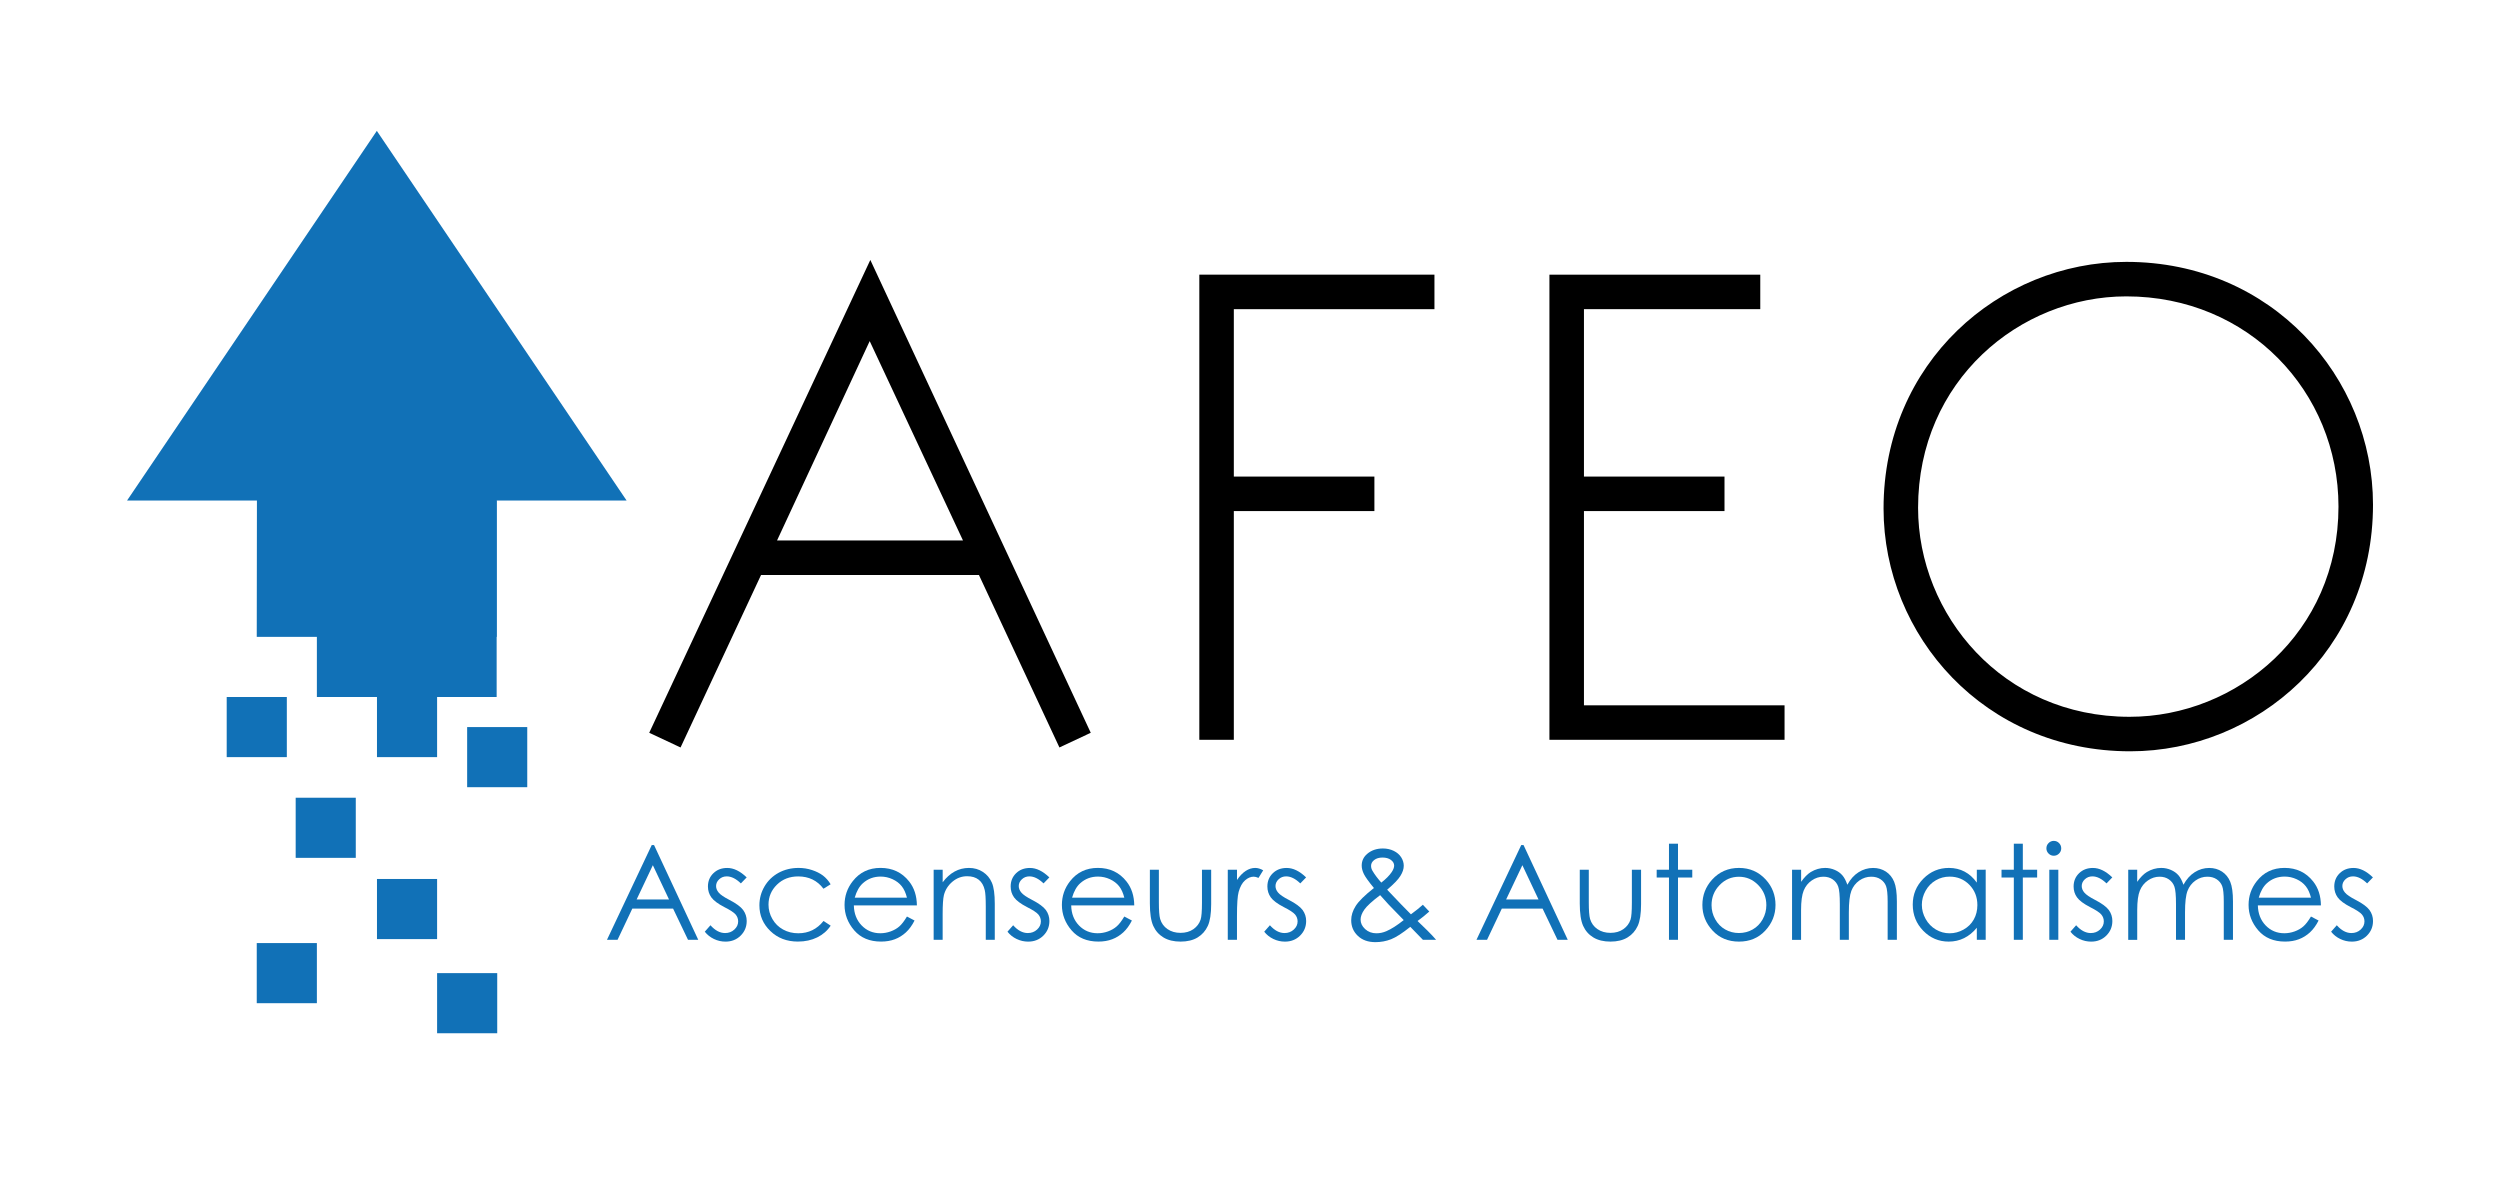 <?xml version="1.0" encoding="utf-8"?>
<!-- Generator: Adobe Illustrator 26.3.1, SVG Export Plug-In . SVG Version: 6.00 Build 0)  -->
<svg version="1.1" id="Calque_1" xmlns="http://www.w3.org/2000/svg" xmlns:xlink="http://www.w3.org/1999/xlink" x="0px" y="0px"
	 viewBox="0 0 10000 4722" style="enable-background:new 0 0 10000 4722;" xml:space="preserve">
<style type="text/css">
	.st0{fill:#1171B7;}
	.st1{fill:none;}
</style>
<path d="M3481.3,1039.8L4363,2931.1l-125.3,58.8l-322-690h-871.5l-322,690l-125.3-58.8L3481.3,1039.8z M3478.8,1364.4l-370.6,797.4
	h743.7L3478.8,1364.4z"/>
<polygon points="5737.8,1098.6 5737.8,1236.7 4935.3,1236.7 4935.3,1906.3 5497.6,1906.3 5497.6,2044.3 4935.3,2044.3 
	4935.3,2959.2 4797.3,2959.2 4797.3,1098.6 "/>
<polygon points="6898,2044.3 6335.8,2044.3 6335.8,2821.3 7138.2,2821.3 7138.2,2959.2 6197.7,2959.2 6197.7,1098.7 7041.1,1098.7 
	7041.1,1236.6 6335.8,1236.6 6335.8,1906.3 6898,1906.3 "/>
<path d="M8505.4,1047.5c582.7,0,986.6,462.6,986.6,971.2c0,582.7-462.6,986.5-971.2,986.5c-582.7,0-986.6-462.5-986.6-971.2
	C7534.2,1451.3,7996.8,1047.5,8505.4,1047.5 M8505.4,1185.5c-426.8,0-833.1,337.3-833.1,845.9c0,426.8,337.4,835.8,845.9,835.8
	c429.3,0,835.7-337.4,835.7-840.9C9353.9,1566.3,8993.5,1185.5,8505.4,1185.5"/>
<polygon class="st0" points="1507.3,523.5 508.3,2002 1027.7,2002 1027,2547.6 1986.8,2547.6 1986.8,2002 2506.3,2002 "/>
<rect x="1507.9" y="2001.5" class="st0" width="240.5" height="1027"/>
<rect x="1748.4" y="3892.5" class="st0" width="240.5" height="240.5"/>
<rect x="1027" y="3772.3" class="st0" width="240.5" height="240.5"/>
<rect x="1507.9" y="3515.9" class="st0" width="240.5" height="240.5"/>
<rect x="1868.6" y="2908.3" class="st0" width="240.4" height="240.5"/>
<rect x="906.8" y="2788" class="st0" width="240.5" height="240.5"/>
<rect x="1182.7" y="3190.9" class="st0" width="240.4" height="240.5"/>
<path class="st0" d="M2616.2,3380.3l176.8,378.9H2752l-59.6-124.7h-163.2l-59,124.7h-42.3l179-378.9H2616.2z M2611.4,3460.8
	l-64.9,137.1h129.6L2611.4,3460.8z"/>
<path class="st0" d="M2986.7,3509.6l-23.2,24c-19.3-18.7-38.2-28.1-56.6-28.1c-11.7,0-21.8,3.8-30.1,11.6
	c-8.3,7.7-12.5,16.7-12.5,27.1c0,9.1,3.4,17.8,10.3,26c6.8,8.4,21.3,18.3,43.3,29.6c26.9,13.9,45.1,27.3,54.7,40.2
	c9.4,13.1,14.2,27.7,14.2,44c0,23-8.1,42.5-24.2,58.5c-16.2,16-36.4,24-60.6,24c-16.2,0-31.7-3.5-46.3-10.6
	c-14.7-7-26.9-16.8-36.6-29.1l22.7-25.8c18.4,20.8,37.9,31.2,58.6,31.2c14.4,0,26.7-4.6,36.9-13.9c10.2-9.3,15.3-20.2,15.3-32.7
	c0-10.3-3.4-19.5-10.1-27.6c-6.7-7.9-21.9-17.9-45.5-29.8c-25.2-13.1-42.5-26-51.6-38.6c-9.1-12.7-13.7-27.3-13.7-43.6
	c0-21.3,7.2-39,21.8-53.1c14.6-14.1,32.9-21.1,55.1-21.1C2934.5,3471.7,2960.5,3484.3,2986.7,3509.6"/>
<path class="st0" d="M3322.5,3537.1l-28.6,17.8c-24.7-32.8-58.4-49.2-101.1-49.2c-34.1,0-62.5,10.9-85,32.9
	c-22.5,22-33.8,48.7-33.8,80c0,20.4,5.2,39.6,15.6,57.6c10.4,18,24.6,32,42.7,41.9c18.1,10,38.4,15,60.9,15
	c41.1,0,74.8-16.4,100.9-49.2l28.6,18.8c-13.4,20.2-31.4,35.8-53.9,46.9c-22.6,11.1-48.3,16.7-77.2,16.7c-44.3,0-81.1-14-110.2-42.2
	c-29.3-28.2-43.8-62.4-43.8-102.8c0-27.1,6.8-52.3,20.4-75.6c13.7-23.3,32.5-41.4,56.3-54.5c23.9-13,50.6-19.5,80.1-19.5
	c18.5,0,36.5,2.8,53.7,8.5c17.3,5.7,31.9,13.1,43.9,22.1C3303.9,3511.5,3314.2,3523.1,3322.5,3537.1"/>
<path class="st0" d="M3627.8,3666.1l30.4,16c-9.9,19.6-21.5,35.4-34.5,47.4c-13.1,12-27.7,21.2-44.1,27.4
	c-16.3,6.3-34.9,9.4-55.4,9.4c-45.7,0-81.5-15-107.3-44.9c-25.8-30-38.7-63.9-38.7-101.7c0-35.5,10.9-67.2,32.8-95
	c27.7-35.4,64.7-53.1,111.1-53.1c47.8,0,85.9,18.1,114.5,54.3c20.3,25.6,30.5,57.5,31,95.8h-252.2c0.7,32.6,11.1,59.2,31.2,80.1
	c20.2,20.8,45,31.2,74.6,31.2c14.3,0,28.1-2.5,41.6-7.4c13.5-5,25-11.5,34.4-19.8C3606.5,3697.8,3616.8,3684.5,3627.8,3666.1
	 M3627.8,3590.7c-4.9-19.2-11.8-34.6-21.1-46.1c-9.2-11.5-21.3-20.8-36.5-27.8c-15.1-7-31-10.5-47.7-10.5
	c-27.5,0-51.1,8.8-70.9,26.5c-14.4,12.9-25.4,32.2-32.7,57.9H3627.8z"/>
<path class="st0" d="M3734.7,3478.9h36v50.2c14.4-19.2,30.4-33.6,48-43.1c17.5-9.5,36.6-14.3,57.1-14.3c21,0,39.6,5.3,55.8,16
	c16.3,10.6,28.2,25,35.9,43c7.8,18,11.6,46.1,11.6,84.2v144.3h-36v-133.7c0-32.3-1.4-53.8-4-64.7c-4.2-18.6-12.2-32.5-24.1-41.8
	c-11.8-9.4-27.3-14.1-46.4-14.1c-21.8,0-41.4,7.2-58.7,21.7c-17.2,14.4-28.6,32.3-34.2,53.5c-3.4,13.9-5.1,39.4-5.1,76.3v102.8h-36
	V3478.9z"/>
<path class="st0" d="M4197.4,3509.6l-23.2,24c-19.4-18.7-38.2-28.1-56.6-28.1c-11.7,0-21.8,3.8-30.1,11.6
	c-8.3,7.7-12.5,16.7-12.5,27.1c0,9.1,3.3,17.8,10.3,26c6.8,8.4,21.3,18.3,43.3,29.6c26.9,13.9,45.1,27.3,54.8,40.2
	c9.4,13.1,14.2,27.7,14.2,44c0,23-8.1,42.5-24.2,58.5c-16.2,16-36.4,24-60.7,24c-16.2,0-31.6-3.5-46.3-10.6
	c-14.7-7-26.9-16.8-36.5-29.1l22.7-25.8c18.5,20.8,37.9,31.2,58.7,31.2c14.4,0,26.7-4.6,36.9-13.9c10.2-9.3,15.3-20.2,15.3-32.7
	c0-10.3-3.4-19.5-10.1-27.6c-6.7-7.9-21.9-17.9-45.5-29.8c-25.3-13.1-42.5-26-51.6-38.6c-9.1-12.7-13.7-27.3-13.7-43.6
	c0-21.3,7.2-39,21.7-53.1c14.6-14.1,32.9-21.1,55.2-21.1C4145.2,3471.7,4171.2,3484.3,4197.4,3509.6"/>
<path class="st0" d="M4497.2,3666.1l30.4,16c-9.9,19.6-21.4,35.4-34.5,47.4c-13.1,12-27.7,21.2-44.1,27.4
	c-16.3,6.3-34.8,9.4-55.4,9.4c-45.7,0-81.5-15-107.3-44.9c-25.8-30-38.7-63.9-38.7-101.7c0-35.5,10.9-67.2,32.7-95
	c27.7-35.4,64.8-53.1,111.2-53.1c47.8,0,85.9,18.1,114.5,54.3c20.3,25.6,30.6,57.5,31,95.8h-252.2c0.6,32.6,11,59.2,31.1,80.1
	c20.1,20.8,45,31.2,74.6,31.2c14.3,0,28.1-2.5,41.6-7.4c13.5-5,25-11.5,34.4-19.8C4475.9,3697.8,4486.2,3684.5,4497.2,3666.1
	 M4497.2,3590.7c-4.8-19.2-11.8-34.6-21-46.1c-9.2-11.5-21.4-20.8-36.5-27.8c-15.1-7-31-10.5-47.7-10.5c-27.5,0-51.1,8.8-70.9,26.5
	c-14.5,12.9-25.4,32.2-32.8,57.9H4497.2z"/>
<path class="st0" d="M4599.4,3478.9h36.1v130.9c0,31.9,1.7,53.9,5.1,66c5.1,17.2,15,30.7,29.5,40.7c14.6,10,31.8,14.9,52,14.9
	c20.1,0,37.2-4.8,51.3-14.6c14-9.7,23.7-22.4,29-38.2c3.7-10.9,5.5-33.8,5.5-68.8v-130.9h36.8v137.6c0,38.6-4.5,67.7-13.5,87.3
	c-9,19.5-22.6,34.9-40.7,46c-18.1,11-40.8,16.6-68.2,16.6c-27.3,0-50.1-5.5-68.4-16.6c-18.3-11.1-31.9-26.5-40.9-46.4
	c-9-19.9-13.5-49.7-13.5-89.5V3478.9z"/>
<path class="st0" d="M4911.2,3478.9h36.8v41c10.9-16.2,22.6-28.2,34.8-36.2c12.2-8,24.9-12,38.1-12c9.9,0,20.6,3.1,31.9,9.5
	l-18.8,30.4c-7.5-3.3-13.9-4.9-19.1-4.9c-12,0-23.7,4.9-34.8,14.8c-11.2,9.8-19.7,25.2-25.5,46c-4.5,16-6.7,48.2-6.7,96.8v94.8
	h-36.8V3478.9z"/>
<path class="st0" d="M5224.4,3509.6l-23.2,24c-19.4-18.7-38.2-28.1-56.6-28.1c-11.7,0-21.8,3.8-30.1,11.6
	c-8.3,7.7-12.5,16.7-12.5,27.1c0,9.1,3.3,17.8,10.3,26c6.8,8.4,21.3,18.3,43.3,29.6c26.9,13.9,45.1,27.3,54.8,40.2
	c9.4,13.1,14.2,27.7,14.2,44c0,23-8.1,42.5-24.2,58.5c-16.2,16-36.4,24-60.7,24c-16.2,0-31.6-3.5-46.3-10.6
	c-14.7-7-26.9-16.8-36.5-29.1l22.7-25.8c18.4,20.8,37.9,31.2,58.6,31.2c14.4,0,26.7-4.6,36.9-13.9c10.2-9.3,15.3-20.2,15.3-32.7
	c0-10.3-3.4-19.5-10.1-27.6c-6.7-7.9-21.9-17.9-45.5-29.8c-25.2-13.1-42.5-26-51.6-38.6c-9.1-12.7-13.7-27.3-13.7-43.6
	c0-21.3,7.2-39,21.7-53.1c14.6-14.1,32.9-21.1,55.2-21.1C5172.2,3471.7,5198.3,3484.3,5224.4,3509.6"/>
<path class="st0" d="M5691.4,3619l25.7,27.2c-16.5,14.6-32.1,27.2-46.9,37.8c10.3,9.5,23.7,22.5,40.3,39.1c13.1,13,24.4,25,33.8,36
	h-52.8l-50.3-51.8c-31.6,25.4-57.2,42-76.9,49.7c-19.8,7.7-40.7,11.6-62.6,11.6c-29.3,0-52.7-8.3-70.3-25.1
	c-17.7-16.7-26.6-37.6-26.6-62.7c0-18.9,5.9-37.8,17.9-56.8c11.9-19,36.3-43,73-72c-20.7-25-34.1-43.6-40-55.5
	c-5.9-12-8.9-23.3-8.9-34.1c0-18.9,7.4-34.5,21.9-46.9c16.8-14.4,37.8-21.6,62.8-21.6c15.8,0,30.2,3.2,43.3,9.5
	c13.1,6.4,23,14.9,29.9,25.7c6.8,10.7,10.3,22.1,10.3,34.1c0,12.7-4.5,26.2-13.5,40.6c-8.9,14.4-26.5,32.6-52.9,55l57.5,60.3
	l37.6,38.2C5663.9,3642.4,5679.9,3629.7,5691.4,3619 M5520.6,3580.6c-32.2,24.2-53.2,43.5-63.2,57.8c-10,14.3-15,27.6-15,39.8
	c0,14.5,6.1,27.2,18.3,38.3c12.2,11.1,27.2,16.7,44.9,16.7c13.4,0,26.6-2.8,39.5-8.3c20.3-8.7,43.6-23.6,69.8-44.6l-59.8-61.5
	C5544.8,3607.8,5533.3,3595.2,5520.6,3580.6 M5525.2,3530.4c18.4-14.3,32.3-28.3,41.6-42c6.5-9.8,9.8-18.5,9.8-26
	c0-8.7-4.3-16.3-12.9-22.7c-8.5-6.4-19.8-9.5-33.9-9.5c-13.5,0-24.5,3.3-32.9,9.8c-8.4,6.5-12.6,14.2-12.6,23.2
	c0,6.9,1.7,13.3,5.2,19.3C5498,3497.1,5509.8,3513.1,5525.2,3530.4"/>
<path class="st0" d="M6094.2,3380.3l176.8,378.9H6230l-59.6-124.7h-163.2l-59,124.7h-42.3l179-378.9H6094.2z M6089.5,3460.8
	l-65,137.1h129.6L6089.5,3460.8z"/>
<path class="st0" d="M6319.1,3478.9h36.1v130.9c0,31.9,1.7,53.9,5.1,66c5.2,17.2,15,30.7,29.6,40.7c14.5,10,31.8,14.9,52,14.9
	c20.1,0,37.2-4.8,51.2-14.6c14-9.7,23.7-22.4,29-38.2c3.7-10.9,5.4-33.8,5.4-68.8v-130.9h36.8v137.6c0,38.6-4.5,67.7-13.5,87.3
	c-9,19.5-22.6,34.9-40.7,46c-18.1,11-40.8,16.6-68.2,16.6s-50.1-5.5-68.4-16.6c-18.3-11.1-31.9-26.5-40.9-46.4
	c-9-19.9-13.5-49.7-13.5-89.5V3478.9z"/>
<polygon class="st0" points="6675.9,3374.8 6712,3374.8 6712,3478.9 6769.1,3478.9 6769.1,3510.1 6712,3510.1 6712,3759.2 
	6675.9,3759.2 6675.9,3510.1 6626.7,3510.1 6626.7,3478.9 6675.9,3478.9 "/>
<path class="st0" d="M6955.9,3471.7c43.2,0,78.9,15.6,107.4,46.9c25.8,28.5,38.7,62.2,38.7,101.2c0,39.2-13.7,73.4-41,102.7
	c-27.2,29.3-62.2,43.9-105.1,43.9c-43,0-78.2-14.6-105.4-43.9c-27.3-29.3-41-63.5-41-102.7c0-38.8,13-72.5,38.7-101
	C6876.7,3487.4,6912.6,3471.7,6955.9,3471.7 M6955.8,3507c-30,0-55.8,11-77.3,33.2c-21.5,22.1-32.3,48.9-32.3,80.4
	c0,20.3,4.9,39.2,14.7,56.6c9.8,17.5,23,31.1,39.8,40.6c16.7,9.6,35.1,14.3,55.1,14.3c20,0,38.3-4.8,55.1-14.3
	c16.7-9.5,30-23,39.8-40.6c9.8-17.5,14.7-36.4,14.7-56.6c0-31.4-10.8-58.2-32.5-80.4C7011.3,3518,6985.6,3507,6955.8,3507"/>
<path class="st0" d="M7168.4,3478.9h36.1v48.4c12.5-17.9,25.4-30.9,38.6-39.2c18.2-10.9,37.4-16.4,57.5-16.4c13.6,0,26.5,2.7,38.7,8
	c12.3,5.3,22.2,12.4,29.9,21.3c7.8,8.8,14.5,21.5,20.2,38c12-22,26.9-38.7,44.9-50.1c17.9-11.4,37.4-17.1,58.1-17.1
	c19.4,0,36.4,4.9,51.3,14.6c14.8,9.8,25.9,23.5,33,41c7.2,17.5,10.8,43.8,10.8,78.8v153h-36.9v-153c0-30.1-2.2-50.7-6.4-61.9
	c-4.3-11.2-11.6-20.3-22-27.2c-10.4-6.9-22.7-10.3-37.1-10.3c-17.5,0-33.4,5.2-47.9,15.4c-14.5,10.3-25.1,24.1-31.8,41.2
	c-6.6,17.2-10,45.9-10,86.1v109.7h-36.1v-143.5c0-33.9-2.1-56.8-6.3-68.9c-4.2-12.1-11.6-21.8-22-29.1
	c-10.5-7.3-22.9-10.9-37.4-10.9c-16.6,0-32.2,5-46.7,15.1c-14.5,10-25.2,23.5-32.2,40.6c-6.9,17-10.4,43-10.4,78.1v118.8h-36.1
	V3478.9z"/>
<path class="st0" d="M7942.8,3478.9v280.3h-35.5V3711c-15.2,18.4-32.1,32.2-50.9,41.5c-18.8,9.3-39.3,13.9-61.6,13.9
	c-39.7,0-73.6-14.4-101.7-43.2c-28.1-28.8-42.1-63.7-42.1-104.9c0-40.4,14.1-74.9,42.4-103.6c28.4-28.7,62.5-43,102.3-43
	c23,0,43.9,4.9,62.5,14.7c18.6,9.8,35,24.5,49.1,44v-51.6H7942.8z M7798.6,3506.5c-20.1,0-38.6,4.9-55.5,14.8
	c-17.1,9.8-30.5,23.7-40.6,41.5c-10,17.8-15.1,36.7-15.1,56.6c0,19.7,5.1,38.6,15.2,56.6c10.1,18,23.7,32,40.8,42.1
	c17.1,10.1,35.4,15.1,54.9,15.1c19.7,0,38.5-5,56.1-14.9c17.7-9.9,31.3-23.4,40.8-40.4c9.5-16.9,14.3-36.1,14.3-57.4
	c0-32.4-10.7-59.5-32-81.3C7856.1,3517.4,7829.8,3506.5,7798.6,3506.5"/>
<polygon class="st0" points="8055.3,3374.8 8091.3,3374.8 8091.3,3478.9 8148.6,3478.9 8148.6,3510.1 8091.3,3510.1 8091.3,3759.2 
	8055.3,3759.2 8055.3,3510.1 8006.1,3510.1 8006.1,3478.9 8055.3,3478.9 "/>
<path class="st0" d="M8215.1,3363.5c8.2,0,15.3,2.9,21.1,8.8c5.8,5.8,8.7,12.9,8.7,21.1c0,8.1-2.9,15.1-8.7,20.8
	c-5.8,5.9-12.9,8.8-21.1,8.8c-8.1,0-14.9-2.9-20.8-8.8c-5.8-5.8-8.7-12.7-8.7-20.8c0-8.2,2.9-15.3,8.7-21.1
	C8200.2,3366.4,8207.1,3363.5,8215.1,3363.5 M8197.2,3478.9h36.1v280.3h-36.1V3478.9z"/>
<path class="st0" d="M8449.2,3509.6l-23.1,24c-19.4-18.7-38.2-28.1-56.6-28.1c-11.6,0-21.7,3.8-30.1,11.6
	c-8.3,7.7-12.5,16.7-12.5,27.1c0,9.1,3.4,17.8,10.3,26c6.9,8.4,21.3,18.3,43.3,29.6c26.8,13.9,45.1,27.3,54.7,40.2
	c9.5,13.1,14.2,27.7,14.2,44c0,23-8.1,42.5-24.2,58.5c-16.2,16-36.4,24-60.6,24c-16.2,0-31.7-3.5-46.3-10.6
	c-14.7-7-26.9-16.8-36.5-29.1l22.7-25.8c18.4,20.8,37.9,31.2,58.6,31.2c14.5,0,26.7-4.6,36.9-13.9c10.2-9.3,15.2-20.2,15.2-32.7
	c0-10.3-3.3-19.5-10.1-27.6c-6.6-7.9-21.8-17.9-45.4-29.8c-25.3-13.1-42.5-26-51.6-38.6c-9.2-12.7-13.7-27.3-13.7-43.6
	c0-21.3,7.3-39,21.8-53.1c14.6-14.1,32.9-21.1,55.1-21.1C8397.1,3471.7,8423,3484.3,8449.2,3509.6"/>
<path class="st0" d="M8512.8,3478.9h36v48.4c12.6-17.9,25.4-30.9,38.7-39.2c18.2-10.9,37.4-16.4,57.5-16.4c13.6,0,26.5,2.7,38.7,8
	c12.2,5.3,22.2,12.4,30,21.3c7.7,8.8,14.4,21.5,20.1,38c12-22,26.9-38.7,44.9-50.1c17.9-11.4,37.4-17.1,58.1-17.1
	c19.4,0,36.4,4.9,51.3,14.6c14.8,9.8,25.9,23.5,33,41c7.2,17.5,10.8,43.8,10.8,78.8v153h-36.8v-153c0-30.1-2.1-50.7-6.4-61.9
	c-4.3-11.2-11.6-20.3-22-27.2c-10.4-6.9-22.8-10.3-37.1-10.3c-17.4,0-33.4,5.2-47.8,15.4c-14.5,10.3-25.1,24.1-31.7,41.2
	c-6.7,17.2-10,45.9-10,86.1v109.7h-36.1v-143.5c0-33.9-2.1-56.8-6.3-68.9c-4.2-12.1-11.5-21.8-22-29.1
	c-10.5-7.3-22.9-10.9-37.4-10.9c-16.6,0-32.2,5-46.7,15.1c-14.5,10-25.3,23.5-32.2,40.6c-7,17-10.5,43-10.5,78.1v118.8h-36V3478.9z"
	/>
<path class="st0" d="M9243.9,3666.1l30.4,16c-9.9,19.6-21.5,35.4-34.5,47.4c-13.1,12-27.7,21.2-44.1,27.4
	c-16.3,6.3-34.8,9.4-55.4,9.4c-45.7,0-81.5-15-107.3-44.9c-25.8-30-38.7-63.9-38.7-101.7c0-35.5,10.9-67.2,32.8-95
	c27.7-35.4,64.7-53.1,111.1-53.1c47.8,0,85.9,18.1,114.5,54.3c20.3,25.6,30.6,57.5,31,95.8h-252.3c0.8,32.6,11.2,59.2,31.2,80.1
	c20.1,20.8,45,31.2,74.6,31.2c14.3,0,28.1-2.5,41.6-7.4c13.5-5,25-11.5,34.4-19.8C9222.6,3697.8,9232.9,3684.5,9243.9,3666.1
	 M9243.9,3590.7c-4.8-19.2-11.8-34.6-21.1-46.1c-9.1-11.5-21.3-20.8-36.5-27.8c-15.1-7-31-10.5-47.7-10.5
	c-27.5,0-51.2,8.8-70.9,26.5c-14.4,12.9-25.3,32.2-32.7,57.9H9243.9z"/>
<path class="st0" d="M9491.7,3509.6l-23.1,24c-19.4-18.7-38.2-28.1-56.6-28.1c-11.7,0-21.8,3.8-30.1,11.6
	c-8.4,7.7-12.5,16.7-12.5,27.1c0,9.1,3.4,17.8,10.4,26c6.8,8.4,21.3,18.3,43.3,29.6c26.9,13.9,45.1,27.3,54.7,40.2
	c9.5,13.1,14.2,27.7,14.2,44c0,23-8.1,42.5-24.2,58.5c-16.2,16-36.4,24-60.6,24c-16.2,0-31.7-3.5-46.3-10.6
	c-14.7-7-26.9-16.8-36.5-29.1l22.7-25.8c18.4,20.8,37.9,31.2,58.6,31.2c14.5,0,26.8-4.6,36.9-13.9c10.2-9.3,15.2-20.2,15.2-32.7
	c0-10.3-3.3-19.5-10.1-27.6c-6.6-7.9-21.8-17.9-45.4-29.8c-25.3-13.1-42.5-26-51.6-38.6c-9.1-12.7-13.7-27.3-13.7-43.6
	c0-21.3,7.3-39,21.8-53.1c14.6-14.1,32.9-21.1,55.1-21.1C9439.6,3471.7,9465.5,3484.3,9491.7,3509.6"/>
<rect x="1267.5" y="2001.5" class="st0" width="719.1" height="786.5"/>
<rect x="508.3" y="523.5" class="st1" width="8983.7" height="3609.5"/>
</svg>

